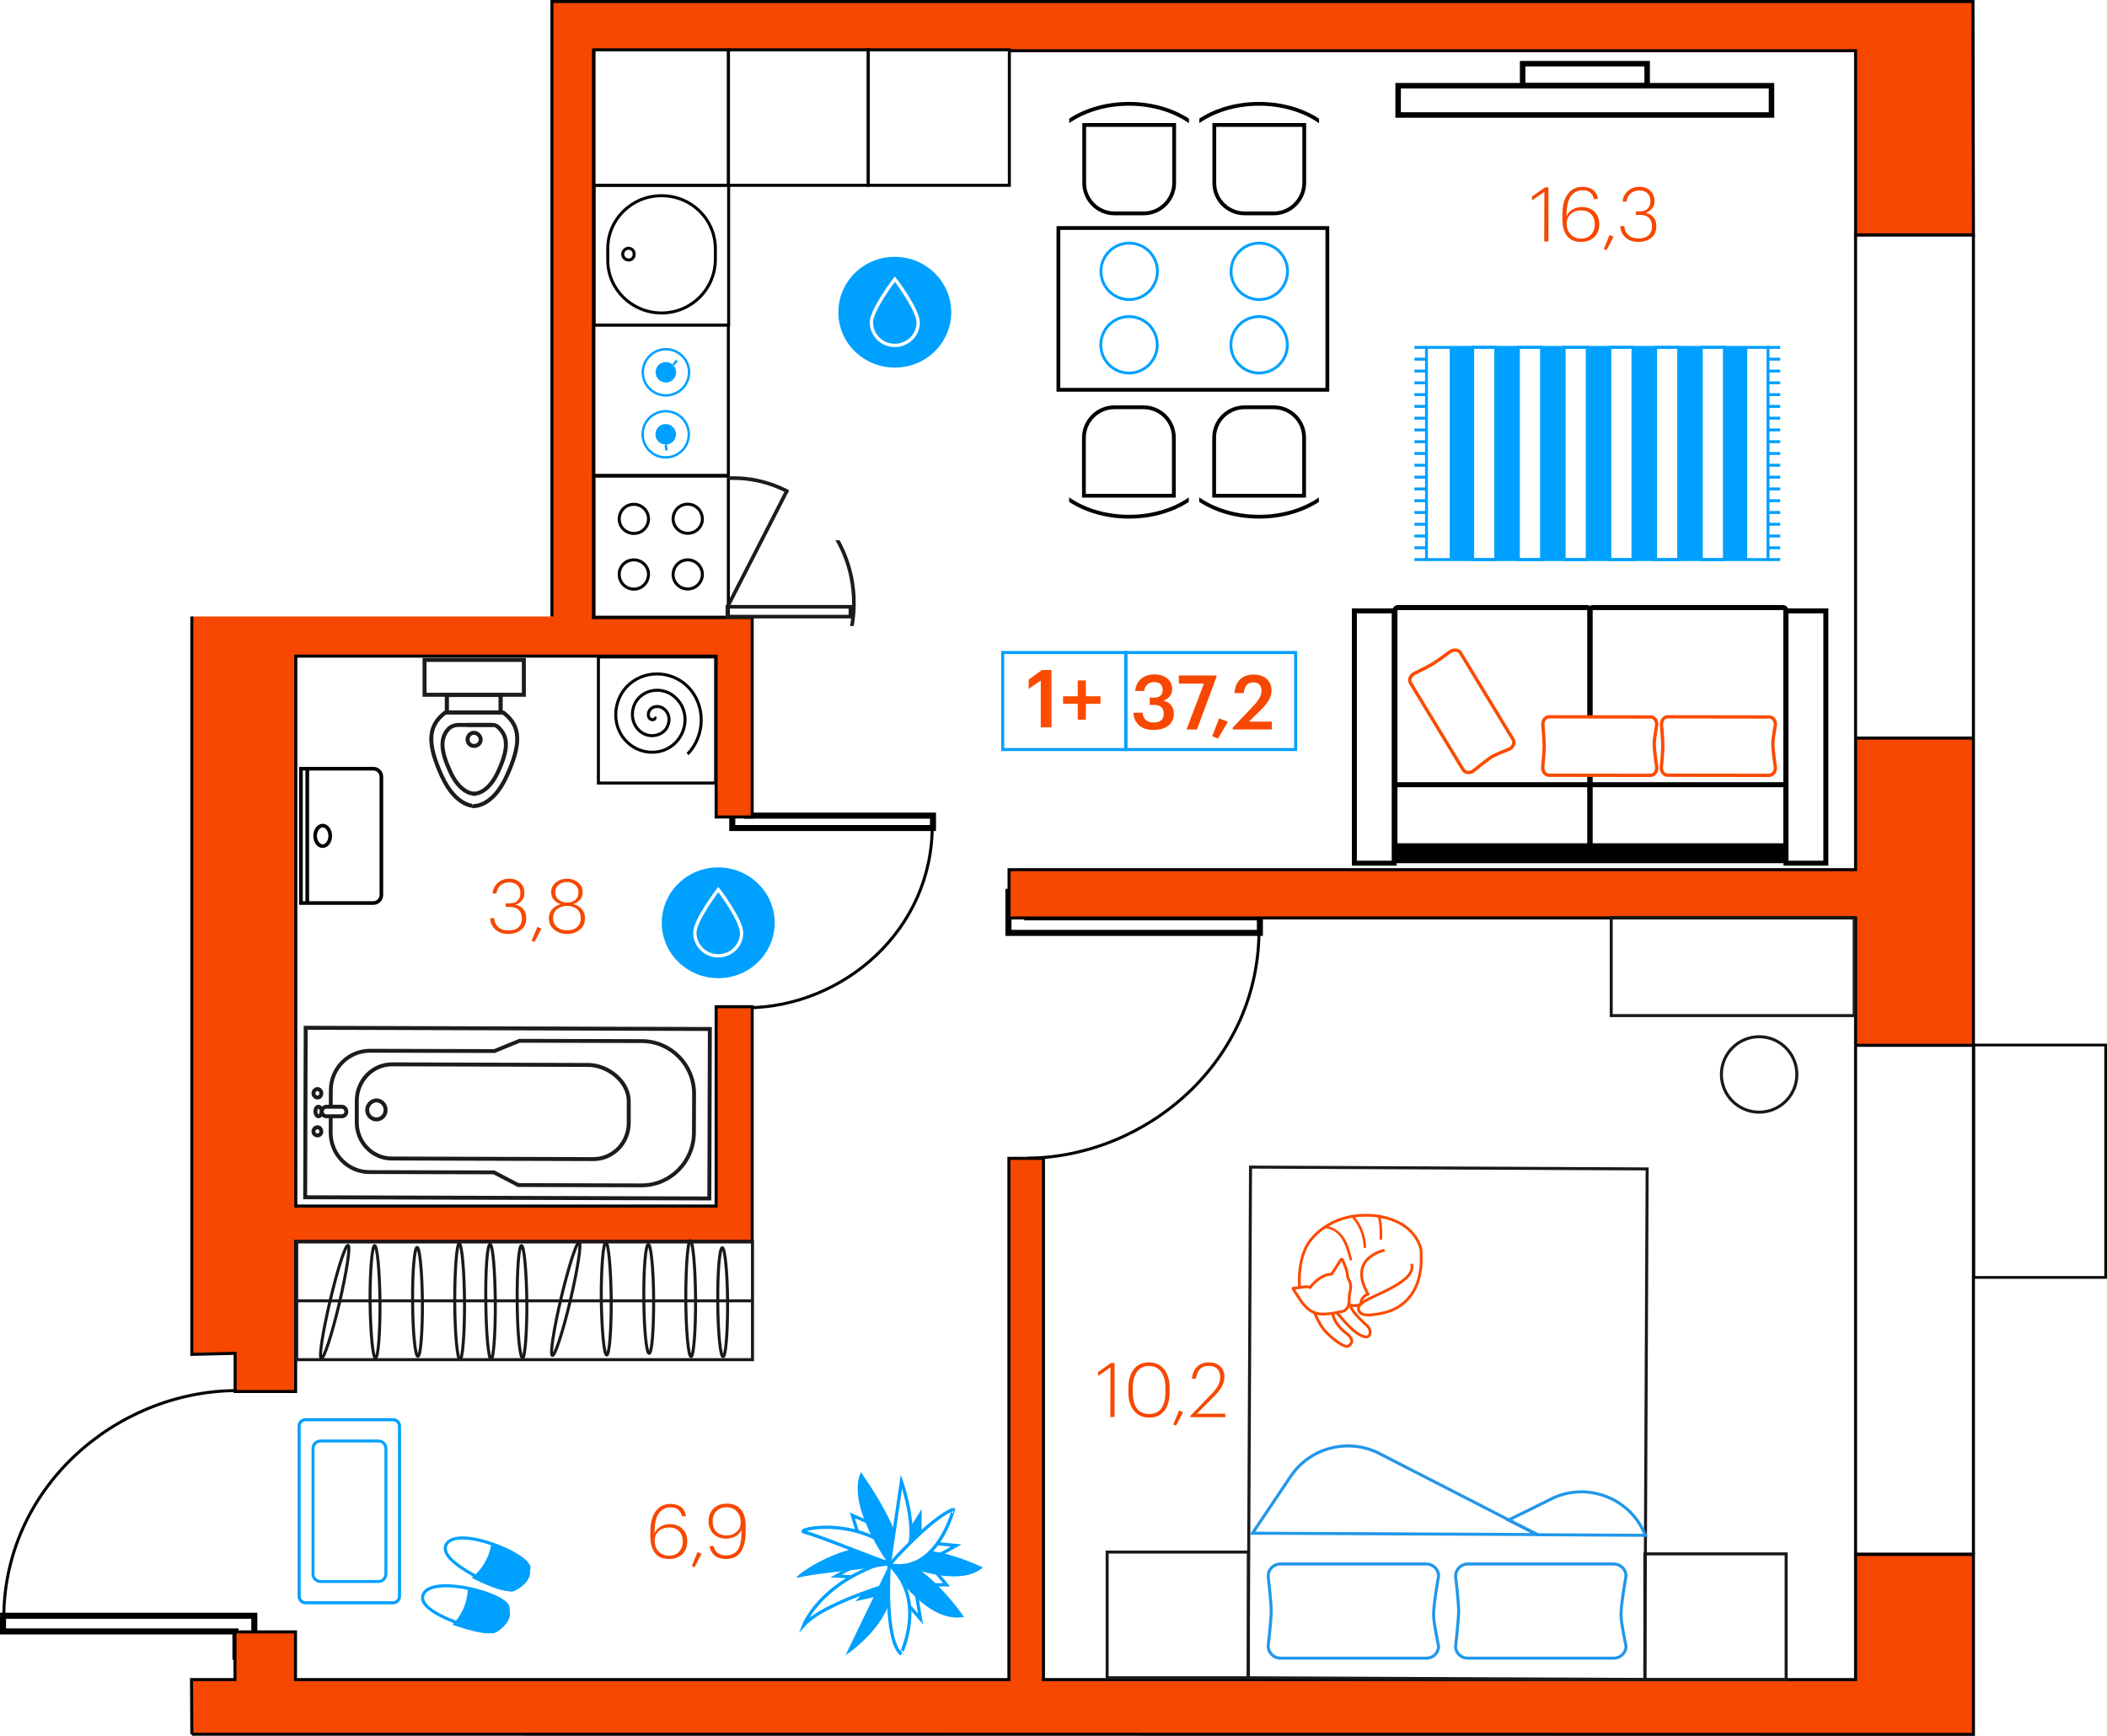 <?xml version="1.0" encoding="utf-8"?><!--Generator: Adobe Illustrator 26.0.2, SVG Export Plug-In . SVG Version: 6.00 Build 0)--><svg version="1.1" id="Слой_1" xmlns="http://www.w3.org/2000/svg" xmlns:xlink="http://www.w3.org/1999/xlink" x="0px" y="0px" viewBox="0 0 1396.1 1150.3" style="enable-background:new 0 0 1396.1 1150.3;" xml:space="preserve"><style type="text/css">.st0{fill:none;}
	.st1{opacity:0.5;fill:url(#SVGID_1_);enable-background:new    ;}
	.st2{fill:none;stroke:#000000;stroke-width:2;}
	.st3{fill:none;stroke:#040301;stroke-width:2;stroke-miterlimit:10;}
	.st4{fill:none;stroke:#000000;stroke-width:1.767;}
	.st5{fill:#F64801;stroke:#000000;stroke-width:2;stroke-miterlimit:10;}
	.st6{fill:#F64801;}
	.st7{fill:#FFFFFF;stroke:#040301;stroke-width:2;stroke-miterlimit:10;}
	.st8{fill:none;stroke:#1A181B;stroke-width:2;stroke-miterlimit:10;}
	.st9{fill:none;stroke:#2197EA;stroke-width:2;stroke-miterlimit:10;}
	.st10{enable-background:new    ;}
	.st11{fill:#FFFFFF;stroke:#FB4B00;stroke-width:1.854;stroke-miterlimit:10;}
	.st12{fill:none;stroke:#FB4B00;stroke-width:1.854;stroke-miterlimit:10;}
	.st13{fill:#FFFFFF;}
	.st14{fill:#FB4B00;}
	.st15{fill:#FFFFFF;stroke:#00A0FF;stroke-width:2.163;stroke-miterlimit:10;}
	.st16{fill:#00A0FF;}
	.st17{fill:none;stroke:#000000;stroke-width:2.512;stroke-miterlimit:10;}
	.st18{fill:none;stroke:#00A0FF;stroke-width:1.874;stroke-miterlimit:10;}
	.st19{fill:none;stroke:#00A0FF;stroke-width:1.874;stroke-miterlimit:10;}
	
		.st20{clip-path:url(#SVGID_00000088122975678637999490000009551707836576603807_);fill:none;stroke:#000000;stroke-width:2.512;stroke-miterlimit:10;}
	
		.st21{clip-path:url(#SVGID_00000161613340615331685030000003163692750622973848_);fill:none;stroke:#000000;stroke-width:2.512;stroke-miterlimit:10;}
	
		.st22{clip-path:url(#SVGID_00000134947455067334924910000011703787760863354788_);fill:none;stroke:#000000;stroke-width:2.512;stroke-miterlimit:10;}
	
		.st23{clip-path:url(#SVGID_00000053540119695358659460000012742781983501964713_);fill:none;stroke:#000000;stroke-width:2.512;stroke-miterlimit:10;}
	.st24{fill:none;stroke:#00A0FF;stroke-width:1.934;stroke-miterlimit:10;}
	.st25{fill:none;stroke:#000000;stroke-width:3.3;stroke-miterlimit:10;}
	.st26{fill:none;stroke:#000000;stroke-width:3.328;stroke-miterlimit:10;}
	.st27{fill:none;stroke:#000000;stroke-width:3.321;stroke-miterlimit:10;}
	.st28{fill:none;stroke:#000000;stroke-width:3.324;stroke-miterlimit:10;}
	.st29{fill:#FFFFFF;stroke:#FB4B00;stroke-width:2.2;stroke-miterlimit:10;}
	.st30{fill:none;stroke:#000000;stroke-width:3.639;stroke-miterlimit:10;}
	.st31{fill:none;stroke:#00A0FF;stroke-width:1.582;stroke-miterlimit:10;}
	.st32{fill:none;stroke:#00A0FF;stroke-width:1.582;stroke-miterlimit:10;}
	.st33{fill:none;stroke:#1C1C1B;stroke-width:2.414;stroke-miterlimit:10;}
	
		.st34{clip-path:url(#SVGID_00000158020586370058141880000018101055464046473118_);fill:none;stroke:#1C1C1B;stroke-width:2.414;stroke-miterlimit:10;}
	
		.st35{clip-path:url(#SVGID_00000163790003558232722020000013624765713192930726_);fill:none;stroke:#1C1C1B;stroke-width:2.414;stroke-miterlimit:10;}
	.st36{fill:#FFFFFF;stroke:#1C1C1B;stroke-width:2.616;stroke-miterlimit:10;}
	.st37{fill:none;stroke:#1C1C1B;stroke-width:2.546;stroke-miterlimit:10;}
	.st38{fill:none;stroke:#1C1C1B;stroke-width:2.616;stroke-miterlimit:10;}
	.st39{fill:#FFFFFF;stroke:#1C1C1B;stroke-width:2.644;stroke-miterlimit:10;}
	.st40{fill:#FFFFFF;stroke:#1C1C1B;stroke-width:2.767;stroke-miterlimit:10;}
	.st41{fill:none;stroke:#1C1C1B;stroke-width:2.644;stroke-miterlimit:10;}
	.st42{fill:#FFFFFF;stroke:#000000;stroke-width:2.422;stroke-miterlimit:10;}
	.st43{fill:none;stroke:#000000;stroke-width:2.422;stroke-miterlimit:10;}
	.st44{fill:#00A0FF;stroke:#FFFFFF;stroke-width:2.199;stroke-miterlimit:10;}
	.st45{fill:none;stroke:#00A0FF;stroke-width:2.044;stroke-miterlimit:10;}
	.st46{fill:#FFFFFF;stroke:#00A0FF;stroke-width:2.044;stroke-miterlimit:10;}
	.st47{fill:#FFFFFF;stroke:#00A0FF;stroke-width:1.932;stroke-miterlimit:10;}
	.st48{fill:none;stroke:#00A0FF;stroke-width:2;stroke-miterlimit:10;}</style><pattern x="118.9" y="1275.1" width="1167.3" height="1400.1" patternUnits="userSpaceOnUse" id="SVGID_0000016016977977388368570" viewBox="0 -1400.1 1167.3 1400.1" style="overflow:visible;"><g><rect y="-1400.1" class="st0" width="1167.3" height="1400.1"/><g><rect y="-1400.1" class="st0" width="1167.3" height="1400.1"/><g><rect y="-1400.1" class="st0" width="1167.3" height="1400.1"/><g><rect y="-1400.1" class="st0" width="1167.3" height="1400.1"/></g></g></g></g></pattern><pattern id="SVGID_1_" xlink:href="#SVGID_0000016016977977388368570" patternTransform="matrix(6.123234e-17 -1 1 6.123234e-17 41047.895 -18926.883)"/><rect x="196" y="435.3" class="st1" width="278.2" height="364"/><path class="st2" d="M156.8,921.2h10.7V896h-10.7V921.2z"/><path class="st3" d="M2.5,1074.3c-1-88.5,74.6-152.1,153.3-152.8"/><path d="M168.5,1097.9h2v2h-2V1097.9z M156,1097.9v2h-2v-2H156z M168.5,1070.7v-2h2v2H168.5z M167.4,1070.7v2h-2v-2H167.4z
	 M167.4,1070.7v-2h2v2H167.4z M2,1070.7H0v-2h2V1070.7z M2,1081.1v2H0v-2H2z M156,1081.1v-2h2v2H156z M168.5,1099.9H156v-4h12.5
	V1099.9z M170.5,1070.7v27.2h-4v-27.2H170.5z M167.4,1068.7h1.1v4h-1.1V1068.7z M169.4,1070.7L169.4,1070.7h-4l0,0H169.4z M2,1068.7
	h165.4v4H2V1068.7z M0,1081.1v-10.3h4v10.3H0z M156,1083.1H1.9v-4H156V1083.1z M154,1097.9V1081h4v16.9H154z"/><path class="st2" d="M494.4,668.3h-8.1V688h8.1V668.3z"/><path class="st3" d="M617.7,545.9c0.8,70.7-59.5,121.4-122.4,121.9"/><path d="M485.2,527h-2v-2h2V527z M495.2,527v-2h2v2H495.2z M485.2,548.7v2h-2v-2H485.2z M495.2,548.7h2v2h-2V548.7z M495.2,548.7h-2
	v-2h2V548.7z M618.2,548.7h2v2h-2V548.7z M618.2,540.5v-2h2v2H618.2z M495.2,540.5v2h-2v-2H495.2z M485.2,525h10v4h-10V525z
	 M483.2,548.7V527h4v21.7H483.2z M495.2,550.7h-10v-4h10V550.7z M497.2,548.7L497.2,548.7h-4l0,0H497.2z M618.2,550.7h-123v-4h123
	V550.7z M620.2,540.5v8.2h-4v-8.2H620.2z M495.2,538.5h123v4h-123V538.5z M497.2,527v13.5h-4V527H497.2z"/><path class="st2" d="M679.9,767.8h-10.7V793h10.7V767.8z"/><path class="st3" d="M834.2,614.7c1,88.5-74.6,152.1-153.4,152.8"/><path d="M668.2,591h-2v-2h2V591z M680.7,591v-2h2v2H680.7z M668.2,618.2v2h-2v-2H668.2z M680.7,618.2h2v2h-2V618.2z M680.7,618.2h-2
	v-2h2V618.2z M834.8,618.2h2v2h-2V618.2z M834.8,607.9v-2h2v2H834.8z M680.7,607.9v2h-2v-2H680.7z M668.2,589h12.5v4h-12.5V589z
	 M666.2,618.2V591h4v27.2H666.2z M680.7,620.2h-12.5v-4h12.5V620.2z M682.7,618.2L682.7,618.2h-4l0,0H682.7z M834.8,620.2H680.7v-4
	h154.1L834.8,620.2L834.8,620.2z M836.8,607.9v10.3h-4v-10.3H836.8z M680.7,605.9h154.1v4H680.7V605.9z M682.7,591v16.9h-4V591
	H682.7z"/><rect x="1307.8" y="692.5" class="st4" width="87.4" height="154"/><path class="st5" d="M127.1,1149.2l1102.4,0.1l0,0h78.1V1030h-78.1v83H691.4V767.6h-22.9V1113H195.8v-31.6h-40.1v31.6h-28.8
	L127.1,1149.2"/><path class="st6" d="M1229.5,576.3H668.6v32h560.9v84.4h78.1V489.1h-78.1V576.3z"/><g><path class="st5" d="M127.1,408.5v303.6l0,0v185.4l28.7-0.7v25.3h40.1v-99.5h302.5V667.1h-23.9v132.1H196V434.8h278.5v106.6h23.9
		V409.2H393.2V33.6h836.3v122h78.1L1307.3,1h-77.6h-864v407.5"/></g><line class="st2" x1="1229.5" y1="1030" x2="1307.6" y2="1030"/><line class="st2" x1="1229.5" y1="1030" x2="1229.5" y2="692.7"/><line class="st2" x1="1307.6" y1="1030" x2="1307.6" y2="692.7"/><polyline class="st2" points="1229.5,692.7 1229.5,608.3 668.6,608.3 668.6,576.3 1229.5,576.3 1229.5,489.1 "/><line class="st2" x1="1229.5" y1="692.7" x2="1307.6" y2="692.7"/><line class="st2" x1="1307.6" y1="692.7" x2="1307.6" y2="489.1"/><line class="st2" x1="1229.5" y1="489.1" x2="1307.6" y2="489.1"/><line class="st2" x1="1229.5" y1="489.1" x2="1229.5" y2="155.7"/><line class="st2" x1="1307.6" y1="489.1" x2="1307.6" y2="155.7"/><line class="st2" x1="1229.5" y1="155.7" x2="1307.6" y2="155.7"/><path class="st3" d="M474.2,436.3v-1h-1h-75.7h-1v1v81.6v1h1h75.7h1v-1V436.3z"/><path class="st3" d="M433.8,475.1c1,1.2-1,2.1-1.9,1.8c-2.6-0.6-2.8-3.9-1.7-5.8c1.9-3.5,6.7-3.7,9.5-1.5c4.5,3.2,4.5,9.5,1.5,13.6
	c-4.3,5.4-12.4,5.6-17.3,1.2c-6.3-5.5-6.3-15.3-1.1-21.4c6.6-7.4,17.9-7.3,24.8-0.7c8.4,7.7,8.2,20.9,0.6,29.2
	c-8.5,9.4-23.5,9.1-32.5,0.4c-10.4-9.7-10-26.7-0.4-36.9c11-11.4,29.3-11,40.3-0.1c12.3,12.2,11.8,32.6,0,44.8"/><path class="st7" d="M393.6,33h89.1v89.8h-89.1V33z"/><path class="st7" d="M482.8,215.4h-89.1v-92.5h89.1V215.4z"/><path class="st7" d="M438.6,207.4c-19.7,0.1-35.8-15.5-35.9-34.8v-7.7c-0.1-19.4,15.8-35.2,35.5-35.2c19.7-0.1,35.6,15.3,35.8,34.8
	v7.5C473.9,191.5,458.3,207.2,438.6,207.4z"/><path class="st7" d="M416.6,172.3c-2.1,0-4-1.7-4-3.8c0-2.3,1.7-3.8,3.8-4c2.1,0,3.8,1.7,3.8,3.8
	C420.3,170.6,418.6,172.3,416.6,172.3z"/><path class="st7" d="M575.3,122.8V33h93.5v89.8H575.3z"/><path class="st7" d="M482.6,409h-89v-93.5h89V409z"/><path class="st7" d="M420.1,353.5c-5.5,0-9.8-4.3-9.8-9.5c0-5.5,4.2-9.8,9.7-9.8c5.3,0,9.7,4.3,9.7,9.6
	C429.7,349.1,425.5,353.5,420.1,353.5z"/><path class="st7" d="M455.8,390.3c-5.5,0-9.8-4.3-9.8-9.5c0-5.3,4.2-9.8,9.7-9.8c5.3,0,9.7,4.4,9.7,9.6S461.2,390.2,455.8,390.3z"/><path class="st7" d="M420.1,390.4c-5.5,0-9.8-4.3-9.8-9.8c0-5.3,4.2-9.6,9.7-9.6c5.3,0,9.7,4.3,9.7,9.5
	C429.7,386,425.3,390.4,420.1,390.4z"/><path class="st7" d="M455.7,353.4c-5.3,0-9.7-4.3-9.7-9.5c0-5.5,4.2-9.8,9.6-9.8c5.5,0,9.7,4.3,9.8,9.8
	C465.4,349,461.2,353.4,455.7,353.4z"/><path class="st7" d="M482.6,315h-89.1v-99.5h89.1V315z"/><path class="st7" d="M482.7,122.8V33h92.5v89.8H482.7z"/><path class="st8" d="M1067.6,608v65h161v-65H1067.6z"/><path class="st8" d="M1190.6,712c0-13.8-11.2-25-25-25s-25,11.2-25,25c0,13.8,11.2,25,25,25S1190.6,725.8,1190.6,712z"/><path class="st8" d="M827,1111.8l262.9,1.1v-10.4l1.5-327.9l-262.8-1.2L827,1111.8z"/><path class="st9" d="M1090.2,1017.4c-10-25.4-40.1-36.3-63.9-23.3l-26.8,13.2l19.2,9.7L1090.2,1017.4z"/><path class="st9" d="M855.3,978.2l-25.4,37.8l188.7,0.9l-104.8-53.8C893.4,952.7,868.1,959.2,855.3,978.2z"/><path class="st9" d="M972.5,1098.8h96.9c4.4,0,8-3.6,8-8c0,0-3.3-15.3-3.3-20.4c-0.2-6.5,3.3-26,3.3-26c0-4.4-3.6-8-8-8h-96.9
	c-4.4,0-8,3.6-8,8c0,0,2,17.4,2,23.1c0,5.9-2,23.3-2,23.3C964.3,1095.1,967.9,1098.8,972.5,1098.8z"/><path class="st9" d="M848.3,1098.8h96.9c4.5,0,8-3.6,8-8c0,0-3.3-15.3-3.3-20.4c-0.2-6.5,3.3-26,3.3-26c0-4.4-3.6-8-8-8h-96.9
	c-4.4,0-8,3.6-8,8c0,0,2,17.4,2,23.1c0,5.9-2,23.3-2,23.3C840.3,1095.1,844,1098.8,848.3,1098.8z"/><path class="st8" d="M733.6,1111.8v-83.3h93.6v83.3H733.6z"/><path class="st8" d="M1089.9,1113v-83.3h93.6v83.3H1089.9z"/><path class="st8" d="M498.6,862h-302"/><path class="st8" d="M304.3,824.1c1.7,0,3.3,17.3,3.5,38.4c0.1,21.2-1.3,38.5-3,38.5c-1.8,0-3.4-17.3-3.5-38.5
	C301.3,841.5,302.6,824.2,304.3,824.1z"/><path class="st8" d="M457.4,822.1c1.7,0,3.3,17.3,3.5,38.4c0.1,21.2-1.3,38.5-3,38.5c-1.8,0-3.4-17.3-3.5-38.5
	C454.4,839.5,455.7,822.2,457.4,822.1z"/><path class="st8" d="M276.4,826.6c1.7,0,3.3,16.2,3.5,36c0.1,20-1.2,36.2-3,36.2s-3.4-16.2-3.5-36
	C273.2,842.8,274.6,826.6,276.4,826.6z"/><path class="st8" d="M429.6,824.6c1.7,0,3.4,16.2,3.5,36c0.1,20-1.1,36.2-3,36.2c-1.8,0-3.4-16.2-3.5-36
	C426.4,840.8,427.8,824.6,429.6,824.6z"/><path class="st8" d="M478.6,826.8c1.7,0,3.4,16.2,3.5,36c0.1,20-1.2,36.2-3,36.2s-3.4-16.2-3.5-36.1
	C475.4,843,476.8,826.8,478.6,826.8z"/><path class="st8" d="M248.2,825.4c1.8,0,3.3,16.6,3.6,37.2c0.1,20.6-1.2,37.3-3,37.3s-3.3-16.6-3.6-37.2
	C245.1,842.1,246.6,825.4,248.2,825.4z"/><path class="st8" d="M401.4,823.4c1.8,0,3.3,16.6,3.6,37.2c0.1,20.6-1.2,37.3-3,37.3s-3.3-16.6-3.6-37.2
	C398.3,840.1,399.7,823.4,401.4,823.4z"/><path class="st8" d="M230.6,825.3c1.8,0.3-0.9,17.4-5.7,38.1c-4.9,20.6-10.2,37.1-12,36.8c-1.7-0.4,0.9-17.4,5.8-38.1
	C223.6,841.2,228.9,824.8,230.6,825.3z"/><path class="st8" d="M383.7,823.3c1.8,0.3-0.9,17.4-5.7,38.1c-4.9,20.6-10.2,37.1-12,36.8c-1.7-0.4,0.9-17.4,5.8-38.1
	C376.8,839.2,382.1,822.8,383.7,823.3z"/><path class="st8" d="M324.7,824.6c1.8,0,3.3,17,3.5,38.1c0.1,21-1.2,38.1-2.8,38.1c-1.7,0-3.3-17.1-3.5-38.1
	C321.6,841.6,322.9,824.6,324.7,824.6z"/><path class="st8" d="M345.5,825.4c1.8,0,3.3,16.6,3.6,37.2c0.1,20.6-1.3,37.3-2.8,37.3c-1.8,0-3.5-16.6-3.6-37.2
	C342.5,842.1,343.8,825.4,345.5,825.4z"/><path class="st8" d="M196.6,901h302v-78h-302V901z"/><rect x="327" y="542.7" class="st0" width="77.2" height="113.4"/><rect x="340.7" y="944.1" class="st0" width="77.2" height="113.4"/><rect x="731.7" y="797.9" class="st0" width="77.2" height="169.3"/><g class="st10"><path class="st6" d="M735.8,906.1l-8.2,5.7v-2.6l8.6-6h2.3V939h-2.8L735.8,906.1L735.8,906.1z"/><path class="st6" d="M761.5,939.4c-4.3,0-7.6-1.5-10.1-4.5s-3.7-7.1-3.7-12.3v-3c0-5.2,1.2-9.3,3.6-12.3c2.4-3,5.7-4.5,10-4.5
		c4.2,0,7.6,1.5,10,4.5c2.4,3,3.7,7.1,3.7,12.2v3c0,5.2-1.2,9.4-3.5,12.4C769.1,937.9,765.8,939.4,761.5,939.4z M761.5,937
		c3.5,0,6.2-1.2,8-3.7c1.8-2.5,2.7-6.1,2.7-10.8v-3c0-4.4-1-7.9-2.9-10.5c-1.9-2.6-4.6-3.8-8-3.8c-3.4,0-6.1,1.2-7.9,3.8
		c-1.9,2.5-2.8,6.1-2.8,10.7v3.1c0,4.7,1,8.3,2.8,10.7C755.3,935.8,758,937,761.5,937z"/><path class="st6" d="M777.4,943.9l3.9-9.2l2.6,1.2l-4.7,8.8L777.4,943.9z"/><path class="st6" d="M788.7,938.3l14.3-14.8c1.9-2,3.3-3.9,4.2-5.6s1.3-3.5,1.3-5.4c0-2.4-0.7-4.2-2-5.5c-1.4-1.3-3.2-1.9-5.5-1.9
		c-5,0-7.8,2.8-8.6,8.5h-2.6c0.3-3.3,1.4-6,3.4-7.9s4.6-2.9,7.7-2.9c3.2,0,5.7,0.9,7.6,2.6c1.9,1.7,2.8,4.1,2.8,7.2
		c0,4-2.3,8.2-6.8,12.7L793,936.8h18.9v2.3h-23.2V938.3L788.7,938.3z"/></g><g><g><path class="st11" d="M869,864.1c0,0,3.5,12.5,10,19s12.7,10,14.2,9c1.5-0.9,5.5-3.6-1.5-8.9c-8.4-6.4-8.9-13.7-8.9-13.7
			s1.3-1.2,2.2-0.3c4.1,3.9,11.1,14.1,18.7,16.5c4.8,1.5,5.4-4.3,2.1-7.2c-1.2-1.1-10-8.9-10.9-13C894.1,861.2,869,864.1,869,864.1z
			"/><path class="st11" d="M862.7,863.1l-5.9-9c-0.1-0.3,0.1-0.6,0.4-0.6c2.3,0.3,8.9-1.6,10.9-0.4c0,0,6.2-8.6,14.3-8.8l6.1-9.6
			c0.2-0.3,0.7-0.3,0.9,0c1.1,2.1,3.5,7.6,3.5,11.2c0,1.1,3.2,4.8,1.7,9.7c-1.6,5.4,1.1,9.8-4.2,13.2c0,0-11.2,2.8-16.5,1.8
			C869.4,869.8,866.8,868.1,862.7,863.1z"/><path class="st11" d="M917.4,828.5c-0.5,0.1-24.7,4.9-11,29c0,0-4.9,1.7-4.6,6.7"/><path class="st12" d="M861,852.6c-0.5-10.1,0.9-22.6,7.4-30.8c6.3-8,15.6-13.3,25.5-15.4c17.5-3.6,41.2,1.2,47.3,20.2
			c0.6,2,0.5,4.5,0.5,6.6c0.1,5-0.4,10-1.8,14.7c-1.7,5.8-4.8,11.3-9.5,15.3c-3.7,3.2-8.2,5.4-12.9,6.6c-2.3,0.6-4.7,1-7,1.3
			c-3.2,0.4-9,1.1-10.3-3.1c-0.7-2.2,1.7-4.1,3.2-5.2c7.2-5,35.6-13.7,31.9-25.3"/><path class="st11" d="M901.7,864.1c0,0-3.1,2.1-6.8,0.6"/></g><g><path class="st13" d="M879.4,813.3c4.6,0.6,8.5,4,10.9,8c2.4,4,3.5,8.6,4.7,13.1"/><g><path class="st14" d="M879.2,814.1c9.8,1.5,12.9,12.4,15,20.6c0.3,1,1.9,0.6,1.6-0.4c-1.2-5-2.5-10.2-5.5-14.5
				c-2.5-3.6-6.2-6.5-10.6-7.2C878.6,812.4,878.1,814,879.2,814.1L879.2,814.1z"/></g></g><g><path class="st13" d="M896.9,806.8c4.6,5.4,7.3,12.4,7.5,19.5"/><g><path class="st14" d="M896.3,807.4c4.5,5.3,7,12,7.2,18.9c0,1.1,1.7,1.1,1.7,0c-0.2-7.4-3-14.5-7.7-20.1
				C896.8,805.4,895.6,806.6,896.3,807.4L896.3,807.4z"/></g></g><g><path class="st13" d="M913.8,805.9c1.1,4.9,1.5,9.9,1.1,14.9"/><g><path class="st14" d="M913,806.1c1,4.8,1.4,9.8,1.1,14.7c-0.1,1.1,1.6,1.1,1.7,0c0.3-5.1-0.1-10.2-1.2-15.2
				C914.4,804.6,912.8,805,913,806.1L913,806.1z"/></g></g></g><g><g><path class="st15" d="M568.3,1045.1l-14.3-0.7l21.2-11.7c0,0,9.6,8.7,9.9,9.6C585.5,1043.2,568.3,1045.1,568.3,1045.1z"/><path class="st16" d="M584.2,1057.2l-17.4,3.9l13.7-14.9C580.6,1046.1,590.4,1052.1,584.2,1057.2z"/><path class="st15" d="M610.5,1043.7c0,0-62.1,15.6-78,33.3c0,0,13.9-36.3,73.5-46.4C606,1030.6,618.3,1031.1,610.5,1043.7z"/><polygon class="st15" points="578.3,1010 564.8,1004.2 569.1,1018.3 577.7,1022 		"/><path class="st15" d="M607.6,1058.7l2.3,14.1l-15.9-18.2c0,0,6.5-11.2,7.3-11.7C602.1,1042.3,607.6,1058.7,607.6,1058.7z"/><polygon class="st15" points="612.5,1050.2 627.2,1050.2 617.7,1038.9 608.3,1038.9 		"/><path class="st16" d="M603.1,1012.1l7.6-12.1l-0.1,24.2c0,0-12.2,4.1-13.2,4C596.3,1028.1,603.1,1012.1,603.1,1012.1z"/><path class="st15" d="M615.9,1022.4l17.7,1.8l-17.7,9.8C615.8,1034.1,608.4,1025.3,615.9,1022.4z"/><path class="st16" d="M528.6,1045.5c-7.1,1.8,41.1-34.3,73.5-16C617.1,1038,548.9,1040.3,528.6,1045.5z"/><path class="st15" d="M532.7,1015.2c-6.6-1.8,39.6-12.5,68.1,19.9C612.2,1048.1,553,1020.7,532.7,1015.2z"/><path class="st16" d="M589.2,1036.9l-29,60C560.1,1096.9,601.4,1070.7,589.2,1036.9z"/><path class="st16" d="M589.2,1036.9L589.2,1036.9c23-3.1-18.8-61.4-18.8-61.4C560.4,998.3,589.2,1036.9,589.2,1036.9z"/><path class="st15" d="M589.2,1036.9c0,0-3.5,49,7.8,59.1C596.9,1096,614.4,1060.2,589.2,1036.9z"/><path class="st16" d="M589.2,1036.9c0,0,23.7,39.5,49.6,34.6c0,0-28.2-40.7-48.3-37.6c0,0,42.9,20.5,60.8,4.8
			C651.3,1038.7,601.5,1014.2,589.2,1036.9z"/><path class="st15" d="M589.2,1036.9l8.1-55.2C597.3,981.7,616,1034.7,589.2,1036.9z"/><path class="st15" d="M589.3,1036.9c0,0,27.5-31.3,42.5-36.8C631.9,1000.1,620.8,1043.5,589.3,1036.9z"/></g></g><g><rect x="701.3" y="151.1" class="st17" width="178.2" height="107.2"/><ellipse class="st18" cx="748.2" cy="179.8" rx="18.7" ry="18.7"/><circle class="st19" cx="748.1" cy="228.5" r="18.7"/><ellipse class="st18" cx="834.4" cy="179.8" rx="18.7" ry="18.7"/><circle class="st19" cx="834.3" cy="228.5" r="18.7"/><g><g><path class="st17" d="M757.8,141.4h-19.3c-11.1,0-20.1-9-20.1-20.1V86.1v-3.3H778v38.5C777.9,132.3,768.9,141.4,757.8,141.4z"/></g><g><g><g><g><g><defs><rect id="SVGID_00000160181782006569009210000008907635625078774683_" x="708.5" y="56.2" width="79.3" height="55.8"/></defs><clipPath id="SVGID_00000026883491831942290750000006667537262317088393_"><use xlink:href="#SVGID_00000160181782006569009210000008907635625078774683_" style="overflow:visible;"/></clipPath><ellipse style="clip-path:url(#SVGID_00000026883491831942290750000006667537262317088393_);fill:none;stroke:#000000;stroke-width:2.512;stroke-miterlimit:10;" cx="748.1" cy="111.1" rx="58.3" ry="42.3"/></g></g></g></g></g></g><g><g><path class="st17" d="M844,141.4h-19.3c-11.1,0-20.1-9-20.1-20.1V86.1v-3.3h59.6v38.5C864.1,132.3,855.1,141.4,844,141.4z"/></g><g><g><g><g><g><defs><rect id="SVGID_00000145750589268815700400000000992209100946431422_" x="794.7" y="56.2" width="79.3" height="55.8"/></defs><clipPath id="SVGID_00000095337535773706579470000002015775328984892048_"><use xlink:href="#SVGID_00000145750589268815700400000000992209100946431422_" style="overflow:visible;"/></clipPath><ellipse style="clip-path:url(#SVGID_00000095337535773706579470000002015775328984892048_);fill:none;stroke:#000000;stroke-width:2.512;stroke-miterlimit:10;" cx="834.3" cy="111.1" rx="58.3" ry="42.3"/></g></g></g></g></g></g><g><g><path class="st17" d="M824.7,269.9H844c11.1,0,20.1,9,20.1,20.1v35.2v3.3h-59.6V290C804.5,278.9,813.5,269.9,824.7,269.9z"/></g><g><g><g><g><g><defs><rect id="SVGID_00000067201764575659424830000003722147281175181996_" x="794.6" y="299.2" width="79.3" height="55.8"/></defs><clipPath id="SVGID_00000094600298954549264070000017029889473308205987_"><use xlink:href="#SVGID_00000067201764575659424830000003722147281175181996_" style="overflow:visible;"/></clipPath><ellipse style="clip-path:url(#SVGID_00000094600298954549264070000017029889473308205987_);fill:none;stroke:#000000;stroke-width:2.512;stroke-miterlimit:10;" cx="834.3" cy="300.1" rx="58.3" ry="42.3"/></g></g></g></g></g></g><g><g><path class="st17" d="M738.4,269.9h19.3c11.1,0,20.1,9,20.1,20.1v35.2v3.3h-59.6V290C718.3,278.9,727.3,269.9,738.4,269.9z"/></g><g><g><g><g><g><defs><rect id="SVGID_00000124848011432468765390000005324005122709414554_" x="708.4" y="299.2" width="79.3" height="55.8"/></defs><clipPath id="SVGID_00000023982263160872161940000002276278086688762001_"><use xlink:href="#SVGID_00000124848011432468765390000005324005122709414554_" style="overflow:visible;"/></clipPath><ellipse style="clip-path:url(#SVGID_00000023982263160872161940000002276278086688762001_);fill:none;stroke:#000000;stroke-width:2.512;stroke-miterlimit:10;" cx="748.1" cy="300.1" rx="58.3" ry="42.3"/></g></g></g></g></g></g></g><rect x="945.2" y="230.2" class="st24" width="226.3" height="140.6"/><g><line class="st24" x1="945.2" y1="370.8" x2="937.2" y2="370.8"/><line class="st24" x1="945.2" y1="363" x2="937.2" y2="363"/><line class="st24" x1="945.2" y1="355.2" x2="937.2" y2="355.2"/><line class="st24" x1="945.2" y1="347.4" x2="937.2" y2="347.4"/><line class="st24" x1="945.2" y1="339.6" x2="937.2" y2="339.6"/><line class="st24" x1="945.2" y1="331.8" x2="937.2" y2="331.8"/><line class="st24" x1="945.2" y1="324" x2="937.2" y2="324"/><line class="st24" x1="945.2" y1="316.2" x2="937.2" y2="316.2"/><line class="st24" x1="945.2" y1="308.3" x2="937.2" y2="308.3"/><line class="st24" x1="945.2" y1="300.5" x2="937.2" y2="300.5"/><line class="st24" x1="945.2" y1="292.7" x2="937.2" y2="292.7"/><line class="st24" x1="945.2" y1="284.9" x2="937.2" y2="284.9"/><line class="st24" x1="945.2" y1="277.1" x2="937.2" y2="277.1"/><line class="st24" x1="945.2" y1="269.3" x2="937.2" y2="269.3"/><line class="st24" x1="945.2" y1="261.5" x2="937.2" y2="261.5"/><line class="st24" x1="945.2" y1="253.7" x2="937.2" y2="253.7"/><line class="st24" x1="945.2" y1="245.9" x2="937.2" y2="245.9"/><line class="st24" x1="945.2" y1="238" x2="937.2" y2="238"/><line class="st24" x1="945.2" y1="230.2" x2="937.2" y2="230.2"/></g><g><line class="st24" x1="1179.6" y1="370.8" x2="1170.9" y2="370.8"/><line class="st24" x1="1179.6" y1="363" x2="1170.9" y2="363"/><line class="st24" x1="1179.6" y1="355.2" x2="1170.9" y2="355.2"/><line class="st24" x1="1179.6" y1="347.4" x2="1170.9" y2="347.4"/><line class="st24" x1="1179.6" y1="339.6" x2="1170.9" y2="339.6"/><line class="st24" x1="1179.6" y1="331.8" x2="1170.9" y2="331.8"/><line class="st24" x1="1179.6" y1="324" x2="1170.9" y2="324"/><line class="st24" x1="1179.6" y1="316.2" x2="1170.9" y2="316.2"/><line class="st24" x1="1179.6" y1="308.3" x2="1170.9" y2="308.3"/><line class="st24" x1="1179.6" y1="300.5" x2="1170.9" y2="300.5"/><line class="st24" x1="1179.6" y1="292.7" x2="1170.9" y2="292.7"/><line class="st24" x1="1179.6" y1="284.9" x2="1170.9" y2="284.9"/><line class="st24" x1="1179.6" y1="277.1" x2="1170.9" y2="277.1"/><line class="st24" x1="1179.6" y1="269.3" x2="1170.9" y2="269.3"/><line class="st24" x1="1179.6" y1="261.5" x2="1170.9" y2="261.5"/><line class="st24" x1="1179.6" y1="253.7" x2="1170.9" y2="253.7"/><line class="st24" x1="1179.6" y1="245.9" x2="1170.9" y2="245.9"/><line class="st24" x1="1179.6" y1="238" x2="1170.9" y2="238"/><line class="st24" x1="1179.6" y1="230.2" x2="1170.9" y2="230.2"/></g><rect x="960.6" y="230.2" class="st16" width="15.3" height="140.6"/><rect x="975.8" y="230.2" class="st24" width="15.3" height="140.6"/><rect x="990.9" y="230.2" class="st16" width="15.3" height="140.6"/><rect x="1006.1" y="230.2" class="st24" width="15.3" height="140.6"/><rect x="1021.2" y="230.2" class="st16" width="15.3" height="140.6"/><rect x="1036.4" y="230.2" class="st24" width="15.3" height="140.6"/><rect x="1051.5" y="230.2" class="st16" width="15.3" height="140.6"/><rect x="1066.7" y="230.2" class="st24" width="15.3" height="140.6"/><rect x="1081.8" y="230.2" class="st16" width="15.3" height="140.6"/><rect x="1097" y="230.2" class="st24" width="15.3" height="140.6"/><rect x="1112.1" y="230.2" class="st16" width="15.3" height="140.6"/><rect x="1127.3" y="230.2" class="st24" width="15.3" height="140.6"/><rect x="1142.4" y="230.2" class="st16" width="15.3" height="140.6"/><rect x="1183.4" y="404.8" class="st25" width="26.4" height="167.2"/><rect x="897.4" y="404.8" class="st25" width="26.4" height="167.2"/><rect x="923.8" y="558.8" width="259.6" height="13.2"/><path class="st26" d="M1053.5,561V404.4c0-1,0.8-1.8,1.8-1.8h126.2c1,0,1.8,0.8,1.8,1.8V561H1053.5z"/><path class="st27" d="M924.3,561V404.5c0-1,0.8-1.9,1.9-1.9h125.4c1,0,1.9,0.8,1.9,1.9V561H924.3z"/><line class="st28" x1="1183.3" y1="520" x2="924.3" y2="520"/><path class="st29" d="M1105,475l67.3,0.1c2.3,0,4.1,2.2,4.1,5c0,0-1.7,9.4-1.7,12.6c-0.1,4.1,1.7,16.1,1.7,16.1c0,2.8-1.9,5-4.2,5
	l-67.3-0.1c-2.3,0-4.1-2.2-4.1-5c0,0,1-10.7,1-14.3s-0.9-14.4-0.9-14.4C1100.9,477.2,1102.7,475,1105,475z"/><path class="st29" d="M1026.4,475l67.3,0.1c2.3,0,4.1,2.2,4.1,5c0,0-1.7,9.4-1.7,12.6c-0.1,4.1,1.7,16.1,1.7,16.1c0,2.8-1.9,5-4.2,5
	l-67.3-0.1c-2.3,0-4.1-2.2-4.1-5c0,0,1-10.7,1-14.3s-0.9-14.4-0.9-14.4C1022.3,477.2,1024.1,475,1026.4,475z"/><path class="st29" d="M967.7,432.6l34.9,57.5c1.2,2,0.2,4.7-2.1,6.1c0,0-8.9,3.5-11.7,5.1c-3.5,2.1-12.9,9.8-12.9,9.8
	c-2.4,1.4-5.2,1-6.4-1l-34.9-57.5c-1.2-2-0.2-4.7,2.1-6.1c0,0,9.7-4.7,12.7-6.6c3.1-1.9,11.8-8.3,11.8-8.3
	C963.7,430.2,966.5,430.6,967.7,432.6z"/><g><rect x="926.4" y="56.8" class="st30" width="247.4" height="19.4"/><rect x="1008.9" y="42.2" class="st30" width="82.5" height="14.6"/></g><g><ellipse class="st31" cx="441.1" cy="287.8" rx="15.3" ry="15.3"/><ellipse class="st16" cx="441.1" cy="287.8" rx="6.8" ry="6.8"/><line class="st32" x1="441.2" y1="294.8" x2="441.5" y2="298.5"/></g><g><path class="st32" d="M431.2,258.3c-6.4-5.5-7.1-15.2-1.5-21.6c5.5-6.4,15.2-7.1,21.6-1.5c6.4,5.5,7.1,15.2,1.5,21.6
		C447.2,263.1,437.5,263.8,431.2,258.3z"/><ellipse class="st16" cx="441.2" cy="246.7" rx="6.8" ry="6.8"/><line class="st32" x1="446.1" y1="241.7" x2="448.5" y2="238.9"/></g><rect x="482" y="402.1" class="st33" width="81.5" height="6.5"/><line class="st33" x1="482" y1="402.2" x2="521.5" y2="325.1"/><g><g><g><g><g><defs><rect id="SVGID_00000171686440078575616300000011724541898200698544_" x="533.4" y="358" width="44.1" height="56.8"/></defs><clipPath id="SVGID_00000008141351934515151880000016288558473369983651_"><use xlink:href="#SVGID_00000171686440078575616300000011724541898200698544_" style="overflow:visible;"/></clipPath><ellipse style="clip-path:url(#SVGID_00000008141351934515151880000016288558473369983651_);fill:none;stroke:#1C1C1B;stroke-width:2.414;stroke-miterlimit:10;" cx="485.8" cy="399.7" rx="80" ry="82.9"/></g></g></g></g></g><g><g><g><g><g><defs><polygon id="SVGID_00000011007563356253709970000016000514633141632181_" points="482,345 482,307 525.2,320.2 521.7,327.3 
													"/></defs><clipPath id="SVGID_00000178920517067795493640000003545998201280536198_"><use xlink:href="#SVGID_00000011007563356253709970000016000514633141632181_" style="overflow:visible;"/></clipPath><ellipse style="clip-path:url(#SVGID_00000178920517067795493640000003545998201280536198_);fill:none;stroke:#1C1C1B;stroke-width:2.414;stroke-miterlimit:10;" cx="485.8" cy="399.7" rx="80" ry="82.9"/></g></g></g></g></g><g><rect x="280.1" y="603.7" transform="matrix(3.014187e-03 -1 1 3.014187e-03 -402.336 1071.656)" class="st36" width="112.3" height="267.8"/><path class="st37" d="M327.6,696.5l-82.5-0.2c-14.2,0-25.8,11.6-25.9,26l-0.1,28.3c0,14.4,11.5,26.1,25.7,26.1l82.5,0.2l16.1,8.4
		l81.6,0.2c19.1,0.1,34.7-15.6,34.8-34.9l0.1-25.6c0.1-19.3-15.4-35-34.6-35.1l-81.1-0.2L327.6,696.5z"/><path class="st36" d="M255.5,735.5c0,3.6-2.7,6.3-6.1,6.3c-3.3,0-6.1-2.8-6.1-6.3c0-3.3,2.9-6.3,6.1-6.3
		C252.8,729.2,255.5,732.1,255.5,735.5z"/><path class="st38" d="M213.2,736.6c0,1.7-1.1,3.1-2.2,3.1c-1.1,0-2-1.5-2-3.1c0-1.9,0.9-3.2,2-3.2S213.2,734.7,213.2,736.6z"/><path class="st38" d="M212.9,749.8c0,1.5-1.1,2.6-2.5,2.6s-2.7-1.1-2.7-2.6s1.2-2.8,2.7-2.8C211.8,747,212.9,748.3,212.9,749.8z"/><path class="st38" d="M212.9,724.5c0,1.5-1.1,2.8-2.5,2.8s-2.7-1.3-2.7-2.8s1.2-2.8,2.7-2.8C211.8,721.7,212.9,723,212.9,724.5z"/><path class="st36" d="M213.2,736.6c0-1.7,1.4-3.2,3-3.2h10.3c1.6,0,3,1.5,3,3.2c0,1.9-1.4,3.1-3,3.1h-10.3
		C214.7,739.7,213.2,738.4,213.2,736.6z"/><path class="st38" d="M259.8,705.3l129.9,0.4c12.9,0,27,10.9,26.9,24.1v14.3c0,13.3-10.5,24-23.4,24l-133.6-0.4
		c-12.9,0-23.3-10.8-23.2-24.1v-14.3C236.5,716,246.9,705.3,259.8,705.3z"/></g><g><rect x="281.3" y="437.3" class="st39" width="65.8" height="23.1"/><rect x="296.1" y="460.5" class="st40" width="35.6" height="11.8"/><g><path class="st39" d="M315.2,534.1c0,0-12.6,1.6-22.4-19.7c-9.7-21.3-9.7-33.2,2.2-42.2h36.3"/><path class="st39" d="M313.3,534.1c0,0,12.6,1.6,22.4-19.7c9.7-21.3,9.7-33.2-2.2-42.2h-36.3"/></g><g><path class="st41" d="M314.9,526c0,0-9.3,1.1-16.5-14.5c-6.2-13.4-7-21.8-1.6-28.1c1.7-2,4.4-3,7.1-3h22.9"/><path class="st41" d="M313.5,526c0,0,9.3,1.1,16.5-14.5c6.8-14.8,7.2-23.4-0.2-29.9c-0.9-0.8-2.1-1.2-3.3-1.2h-17.3"/></g><path class="st41" d="M314.1,494.3c-2.4,0-4.2-1.8-4.3-4.2c0-2.4,1.8-4.5,4.2-4.5c2.4,0,4.5,2.1,4.5,4.5
		C318.6,492.4,316.5,494.3,314.1,494.3z"/></g><g><path class="st42" d="M247.4,598.4h-48v-89h48c3,0,5.3,2.4,5.3,5.3v78.4C252.7,596,250.3,598.4,247.4,598.4z"/><path class="st43" d="M218.8,553.9c0,3.8-2.3,6.8-5,6.8c-2.8,0-5-3.1-5-6.8c0-3.8,2.3-6.8,5-6.8S218.8,550.1,218.8,553.9z"/><line class="st43" x1="203.6" y1="509.4" x2="203.6" y2="598.4"/></g><g><path class="st16" d="M555.5,206.8c0.1-20.3,16.8-36.7,37.5-36.6c20.6,0.1,37.3,16.5,37.3,36.8c-0.1,20.3-16.8,36.7-37.5,36.6
		S555.4,227.1,555.5,206.8z"/><path class="st44" d="M608.4,213.7c0,8.4-7,15.2-15.5,15.2c-8.6,0-15.5-6.9-15.5-15.3c0-8.4,15.6-28.7,15.6-28.7
		S608.4,205.3,608.4,213.7z"/></g><g><path class="st16" d="M438.5,611.4c0.1-20.3,16.8-36.7,37.5-36.6c20.6,0.1,37.3,16.5,37.3,36.8c-0.1,20.3-16.8,36.7-37.5,36.6
		S438.4,631.6,438.5,611.4z"/><path class="st44" d="M491.4,618.2c0,8.4-7,15.2-15.5,15.2c-8.6,0-15.5-6.9-15.5-15.3c0-8.4,15.6-28.7,15.6-28.7
		S491.4,609.8,491.4,618.2z"/></g><g><g><path class="st45" d="M280.5,1056.4c6.2-13.2,56.3,0.1,56.2,9.2c-0.1,9.1-5.6,14.1-9.4,15.6
			C323.6,1082.7,274.3,1069.6,280.5,1056.4z"/><path class="st16" d="M299.8,1076.6c10.8-10.8,10.1-24,10.1-24s23.7,5.8,27.2,12.9c3.5,7-4.3,15.2-11.3,16.7
			C318.7,1083.6,299.8,1076.6,299.8,1076.6z"/></g><g><path class="st45" d="M295.9,1023.1c7.8-12.3,55.8,7.3,54.6,16.3c-1.2,9-7.4,13.3-11.3,14.3C335.3,1054.6,288,1035.4,295.9,1023.1
			z"/><path class="st16" d="M312.5,1045.5c12-9.4,13-22.5,13-22.5s22.7,8.8,25.3,16.2c2.6,7.4-6.2,14.6-13.3,15.1
			C330.3,1054.9,312.5,1045.5,312.5,1045.5z"/></g></g><path class="st46" d="M198.2,1057.9V945c0-2.3,1.9-4.2,4.2-4.2h58.1c2.3,0,4.2,1.9,4.2,4.2v112.9c0,2.3-1.9,4.2-4.2,4.2h-58.1
	C200.1,1062.1,198.2,1060.2,198.2,1057.9z"/><path class="st47" d="M207.4,1043v-83.1c0-2.8,2.2-5,5-5h38.3c2.8,0,5,2.2,5,5v83.1c0,2.8-2.2,5-5,5h-38.3
	C209.6,1048,207.4,1045.8,207.4,1043z"/><g><path class="st6" d="M1023.3,127.1l-8.2,5.7v-2.6l8.6-6h2.3V160h-2.8L1023.3,127.1L1023.3,127.1z"/><path class="st6" d="M1047.6,160.3c-4.3,0-7.4-1.4-9.4-4.1c-2-2.8-3-6.4-3-10.9v-2.6c0-6.3,1.2-11,3.7-14.2
		c2.4-3.2,5.7-4.7,9.8-4.7c2.7,0,5,0.7,6.8,2c1.8,1.4,2.9,3.4,3.3,6.1h-2.7c-0.8-3.9-3.3-5.8-7.5-5.8c-3.3,0-5.8,1.3-7.7,3.8
		c-1.8,2.5-2.8,6.5-2.9,11.9v1.5c0.8-1.9,2.1-3.4,4-4.5s3.9-1.6,6-1.6c3.6,0,6.5,1.1,8.6,3.2s3.1,4.9,3.1,8.2c0,3.5-1.1,6.3-3.3,8.5
		C1054.1,159.2,1051.2,160.3,1047.6,160.3z M1047.6,158.1c2.8,0,5-0.9,6.6-2.6s2.5-4,2.5-6.8s-0.8-5.1-2.4-6.8
		c-1.6-1.7-3.9-2.5-6.8-2.5c-2.6,0-4.9,0.8-6.7,2.4c-1.8,1.6-2.7,3.8-2.7,6.4c0,2.8,0.8,5.2,2.5,7
		C1042.3,157.1,1044.6,158.1,1047.6,158.1z"/><path class="st6" d="M1062.7,164.9l3.8-9.2l2.6,1.2l-4.6,8.9L1062.7,164.9z"/><path class="st6" d="M1085.5,160.3c-3.5,0-6.4-1-8.5-3c-2.2-2-3.3-4.5-3.4-7.5h2.6c0.2,2.4,1.1,4.4,2.7,5.9s3.9,2.3,6.8,2.3
		s5.1-0.7,6.6-2.1c1.6-1.4,2.3-3.4,2.3-5.9c0-2.4-0.7-4.3-2-5.6c-1.4-1.4-3.4-2-6.1-2h-2.6v-2.3h2.4c2.5,0,4.3-0.6,5.5-1.9
		c1.2-1.2,1.8-2.9,1.8-4.9c0-2.1-0.6-3.8-1.9-5.1c-1.3-1.3-3.1-2-5.4-2c-2.4,0-4.4,0.7-5.9,2c-1.5,1.4-2.4,3.2-2.7,5.4h-2.5
		c0.2-2.8,1.3-5.1,3.4-7s4.6-2.8,7.7-2.8s5.5,0.9,7.3,2.7c1.8,1.8,2.7,4,2.7,6.7c0,1.9-0.5,3.6-1.6,4.9c-1,1.4-2.5,2.3-4.3,2.9
		c2.2,0.5,3.9,1.5,5.2,3c1.3,1.5,1.9,3.5,1.9,6c0,3.2-1.1,5.7-3.2,7.5C1092,159.4,1089.1,160.3,1085.5,160.3z"/></g><g><rect x="664.4" y="432.4" class="st48" width="81.6" height="64.3"/><rect x="745.9" y="432.4" class="st48" width="112.6" height="64.3"/><rect x="759.6" y="447.9" class="st0" width="96.2" height="42.5"/><rect x="693" y="447.9" class="st0" width="40.4" height="42.5"/><g class="st10"><path class="st14" d="M681.6,456.5v-6.2l8.8-6.3h6.3v38h-7.1v-31L681.6,456.5z"/><path class="st14" d="M704.4,466.4v-5h9.7v-10.5h5.4v10.5h9.7v5h-9.7v10.5h-5.4v-10.5H704.4z"/></g><g><path class="st6" d="M751,472.3h6.1c0.3,3.8,2.5,6.5,7.2,6.5c4.7,0,6.8-2.2,6.8-5.8c0-3.9-2.2-5.9-6.5-5.9h-2.8v-4.8h2.6
			c4.2,0,6-1.9,6-5.2c0-3-1.8-5.1-5.6-5.1c-3.8,0-6.2,2.3-6.7,5.9h-5.9c0.4-6.2,5-11,12.7-11c7.5,0,11.8,4.3,11.8,9.6
			c0,4.1-2.4,6.5-5.8,7.8c4.2,1,6.9,3.9,6.9,8.7c0,6.6-5.2,10.7-13.4,10.7C756,483.8,751.3,479.1,751,472.3z"/><path class="st6" d="M781.1,453v-5.4h25v0.8l-13,35h-6.9l11.5-30.4L781.1,453L781.1,453z"/><path class="st6" d="M807.8,476l5.8,2.3l-6.6,11.2l-3.8-1.7L807.8,476z"/><path class="st6" d="M830.4,467.9c3.4-3.6,5.5-6.8,5.5-10.2s-1.9-5.5-5.4-5.5c-3.6,0-5.8,2-6.4,7.1H818
			c0.4-7.8,5.1-12.3,12.7-12.3c7.4,0,11.8,4.3,11.8,10.6c0,4.7-2.8,8.7-7,12.8l-8,7.8h15.2v5.2h-25.9v-1.2L830.4,467.9z"/></g></g><g><path class="st6" d="M443.3,1033.1c-4.3,0-7.4-1.4-9.4-4.1c-2-2.8-3-6.4-3-10.9v-2.6c0-6.3,1.2-11,3.7-14.2
		c2.4-3.2,5.7-4.7,9.8-4.7c2.7,0,5,0.7,6.8,2c1.8,1.4,2.9,3.4,3.3,6.1h-2.7c-0.8-3.9-3.3-5.8-7.5-5.8c-3.3,0-5.8,1.3-7.7,3.8
		c-1.8,2.5-2.8,6.5-2.9,11.9v1.5c0.8-1.9,2.1-3.4,4-4.5c1.9-1.1,3.9-1.6,6-1.6c3.6,0,6.5,1.1,8.6,3.2c2.1,2.1,3.1,4.9,3.1,8.2
		c0,3.5-1.1,6.3-3.3,8.5C449.8,1032,446.9,1033.1,443.3,1033.1z M443.3,1030.9c2.8,0,5-0.9,6.6-2.6c1.6-1.7,2.5-4,2.5-6.8
		c0-2.8-0.8-5.1-2.4-6.8s-3.9-2.5-6.8-2.5c-2.6,0-4.9,0.8-6.7,2.4c-1.8,1.6-2.7,3.8-2.7,6.4c0,2.8,0.8,5.2,2.5,7
		C438,1029.9,440.3,1030.9,443.3,1030.9z"/><path class="st6" d="M458.4,1037.7l3.8-9.2l2.6,1.2l-4.6,8.9L458.4,1037.7z"/><path class="st6" d="M481,1033.1c-3,0-5.4-0.7-7.3-2.2c-1.9-1.5-3.1-3.6-3.6-6.4h2.7c1,4.2,3.8,6.2,8.3,6.2c3.3,0,5.9-1.2,7.6-3.5
		c1.7-2.3,2.6-6.2,2.6-11.5v-1.9c-0.8,1.8-2.1,3.3-4,4.3s-4,1.5-6.1,1.5c-3.6,0-6.4-1.1-8.5-3.2c-2.1-2.1-3.2-4.9-3.2-8.3
		c0-3.5,1.1-6.3,3.3-8.5c2.2-2.1,5.1-3.2,8.8-3.2c4.1,0,7.2,1.3,9.3,3.9c2.1,2.6,3.2,6.2,3.2,10.8v4.1
		C493.9,1027.2,489.6,1033.1,481,1033.1z M481.4,1017.5c2.7,0,4.9-0.8,6.7-2.4c1.8-1.6,2.7-3.7,2.7-6.2c0-2.9-0.8-5.3-2.5-7.2
		c-1.6-1.9-4-2.9-6.9-2.9c-2.8,0-5,0.9-6.7,2.6c-1.7,1.7-2.5,4-2.5,6.8s0.8,5.1,2.4,6.8C476.3,1016.6,478.5,1017.5,481.4,1017.5z"/></g><g><path class="st6" d="M336.7,618.9c-3.5,0-6.4-1-8.5-3c-2.2-2-3.3-4.5-3.4-7.5h2.6c0.2,2.4,1.1,4.4,2.7,5.9c1.6,1.5,3.9,2.3,6.8,2.3
		c2.9,0,5.1-0.7,6.6-2.1c1.6-1.4,2.3-3.4,2.3-5.9c0-2.4-0.7-4.3-2-5.6c-1.4-1.4-3.4-2-6.1-2h-2.6v-2.4h2.4c2.5,0,4.3-0.6,5.5-1.9
		c1.2-1.2,1.8-2.9,1.8-4.9c0-2.1-0.6-3.8-1.9-5.1c-1.3-1.3-3.1-2-5.4-2c-2.4,0-4.4,0.7-5.9,2c-1.5,1.4-2.4,3.2-2.7,5.4h-2.5
		c0.2-2.8,1.3-5.1,3.4-7c2.1-1.9,4.6-2.8,7.7-2.8s5.5,0.9,7.3,2.7s2.7,4,2.7,6.7c0,1.9-0.5,3.6-1.6,4.9c-1,1.4-2.5,2.3-4.3,2.9
		c2.2,0.5,3.9,1.5,5.2,3s1.9,3.5,1.9,6c0,3.2-1.1,5.7-3.2,7.5C343.1,618,340.2,618.9,336.7,618.9z"/><path class="st6" d="M352.3,623.4l3.8-9.2l2.6,1.2l-4.6,8.9L352.3,623.4z"/><path class="st6" d="M375.7,618.9c-3.3,0-6.1-0.9-8.4-2.8c-2.4-1.8-3.6-4.4-3.6-7.6c0-2.4,0.7-4.4,2.2-6c1.4-1.6,3.3-2.7,5.7-3.4
		c-1.9-0.5-3.4-1.5-4.6-2.8c-1.2-1.4-1.8-3-1.8-5c0-2.7,1-4.8,3.1-6.5s4.5-2.5,7.4-2.5c2.8,0,5.2,0.8,7.3,2.5s3.1,3.8,3.1,6.4
		c0,2-0.6,3.7-1.7,5c-1.1,1.3-2.6,2.3-4.6,2.9c2.4,0.6,4.3,1.7,5.7,3.3c1.4,1.6,2.1,3.6,2.1,6c0,3.3-1.1,5.9-3.5,7.7
		C381.9,618,379,618.9,375.7,618.9z M375.7,616.5c2.8,0,5-0.7,6.6-2.1c1.7-1.4,2.5-3.4,2.5-6.1c0-2.5-0.9-4.5-2.5-5.9
		c-1.7-1.4-3.9-2.1-6.5-2.1s-4.8,0.7-6.6,2.1c-1.8,1.4-2.7,3.4-2.7,5.9c0,2.6,0.9,4.6,2.6,6C370.8,615.8,373,616.5,375.7,616.5z
		 M375.8,598.1c2.2,0,4-0.6,5.4-1.8s2.1-2.9,2.1-5.1c0-1.9-0.7-3.5-2.2-4.8s-3.3-1.9-5.5-1.9s-4.1,0.6-5.5,1.9
		c-1.5,1.2-2.2,2.9-2.2,4.9c0,2.1,0.8,3.8,2.3,5C371.8,597.5,373.7,598.1,375.8,598.1z"/></g></svg>